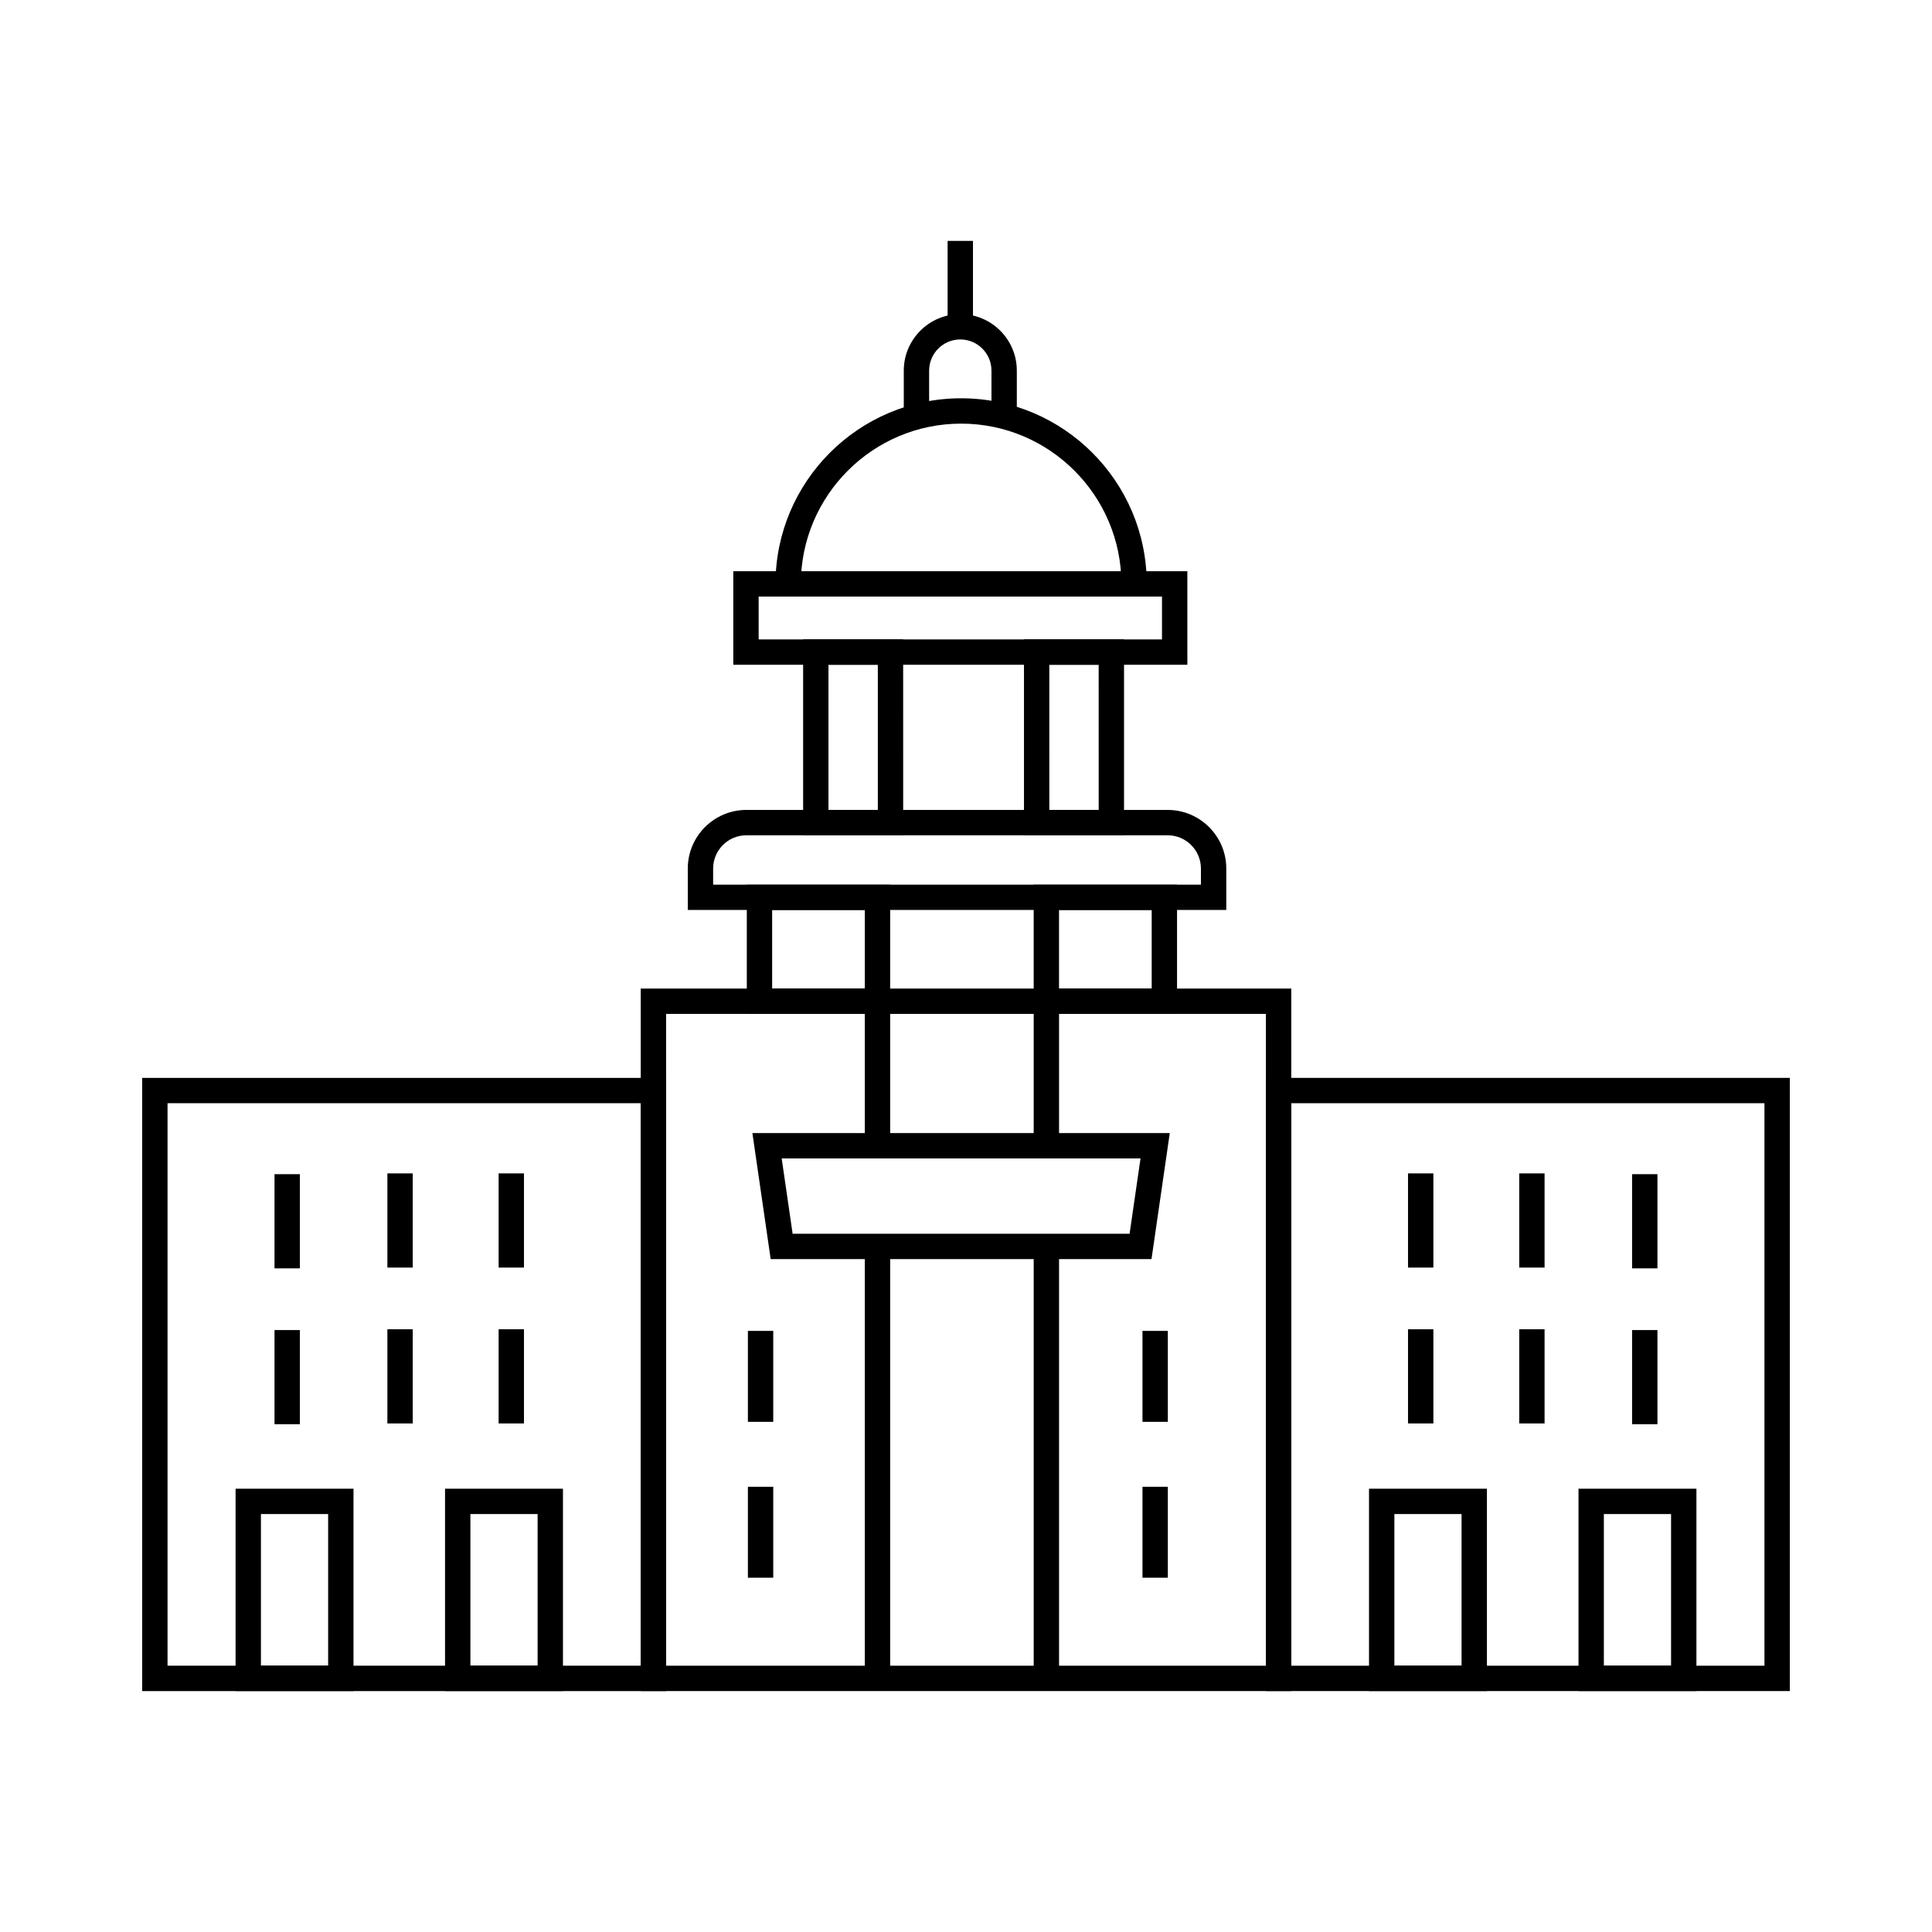 <?xml version="1.0" encoding="UTF-8"?>
<!-- Uploaded to: ICON Repo, www.iconrepo.com, Generator: ICON Repo Mixer Tools -->
<svg fill="#000000" width="800px" height="800px" version="1.1" viewBox="144 144 512 512" xmlns="http://www.w3.org/2000/svg">
 <g>
  <path d="m618.32 592.15h-138.84v-162.5h138.84zm-132.12-6.719h125.4v-149.07h-125.4z"/>
  <path d="m593.57 592.15h-31.25v-53.625h31.25zm-24.531-6.719h17.812v-40.191h-17.812z"/>
  <path d="m538.05 592.15h-31.246v-53.625h31.246zm-24.527-6.719h17.809v-40.191h-17.809z"/>
  <path d="m517.14 454.96h6.719v24.961h-6.719z"/>
  <path d="m546.61 454.96h6.719v24.961h-6.719z"/>
  <path d="m576.52 455.17h6.719v24.961h-6.719z"/>
  <path d="m517.14 496.27h6.719v24.961h-6.719z"/>
  <path d="m546.61 496.27h6.719v24.961h-6.719z"/>
  <path d="m576.52 496.48h6.719v24.961h-6.719z"/>
  <path d="m320.52 592.15h-138.84v-162.5h138.83zm-132.12-6.719h125.4v-149.07h-125.4z"/>
  <path d="m237.68 592.15h-31.25v-53.625h31.25zm-24.531-6.719h17.812v-40.191h-17.812z"/>
  <path d="m293.19 592.15h-31.25v-53.625h31.25zm-24.531-6.719h17.812v-40.191h-17.812z"/>
  <path d="m276.14 454.96h6.719v24.961h-6.719z"/>
  <path d="m246.66 454.96h6.719v24.961h-6.719z"/>
  <path d="m216.75 455.17h6.719v24.961h-6.719z"/>
  <path d="m276.14 496.27h6.719v24.961h-6.719z"/>
  <path d="m246.66 496.27h6.719v24.961h-6.719z"/>
  <path d="m216.75 496.48h6.719v24.961h-6.719z"/>
  <path d="m486.2 592.15h-172.4v-186.17h172.4zm-165.68-6.719h158.96v-172.74h-158.96z"/>
  <path d="m449.16 477.68h-100.92l-4.848-33.398h110.61zm-95.105-6.719h89.297l2.898-19.965h-95.094z"/>
  <path d="m373.18 474.32h6.719v114.47h-6.719z"/>
  <path d="m417.94 474.32h6.719v114.47h-6.719z"/>
  <path d="m342.2 496.7h6.719v24.102h-6.719z"/>
  <path d="m342.2 538.01h6.719v24.102h-6.719z"/>
  <path d="m446.77 496.7h6.719v24.102h-6.719z"/>
  <path d="m446.77 538.01h6.719v24.102h-6.719z"/>
  <path d="m468.98 385.15h-142.71v-10.977c0-8.566 6.969-15.535 15.535-15.535h111.64c8.562 0 15.535 6.969 15.535 15.535zm-135.99-6.715h129.27v-4.262c0-4.859-3.957-8.816-8.816-8.816h-111.64c-4.859 0-8.816 3.957-8.816 8.816z"/>
  <path d="m458.66 320.17h-120.33v-24.793h120.33zm-113.61-6.719h106.89v-11.355h-106.89z"/>
  <path d="m383.35 365.36h-26.512l-0.004-51.906h26.512zm-19.797-6.719h13.078v-38.469h-13.078z"/>
  <path d="m441.88 365.36h-26.516v-51.906h26.516zm-19.797-6.719h13.082l-0.004-38.469h-13.082z"/>
  <path d="m447.9 298.74h-6.719c0-23.418-19.055-42.473-42.473-42.473s-42.473 19.055-42.473 42.473h-6.719c0-27.125 22.066-49.191 49.191-49.191 27.121 0 49.191 22.066 49.191 49.191z"/>
  <path d="m390.23 254.45h-6.719v-12.23c0-8.258 6.723-14.977 14.98-14.977 8.258 0 14.977 6.719 14.977 14.977v12.117h-6.719v-12.117c0-4.555-3.707-8.262-8.258-8.262-4.555 0-8.262 3.707-8.262 8.262z"/>
  <path d="m395.13 207.84h6.719v22.754h-6.719z"/>
  <path d="m373.18 409.34h6.719v38.301h-6.719z"/>
  <path d="m417.94 409.34h6.719v38.301h-6.719z"/>
  <path d="m455.93 412.7h-37.992v-34.258h37.992zm-31.277-6.715h24.559v-20.824h-24.559z"/>
  <path d="m379.9 412.7h-37.988v-34.258h37.988zm-31.273-6.715h24.555v-20.824h-24.555z"/>
 </g>
</svg>